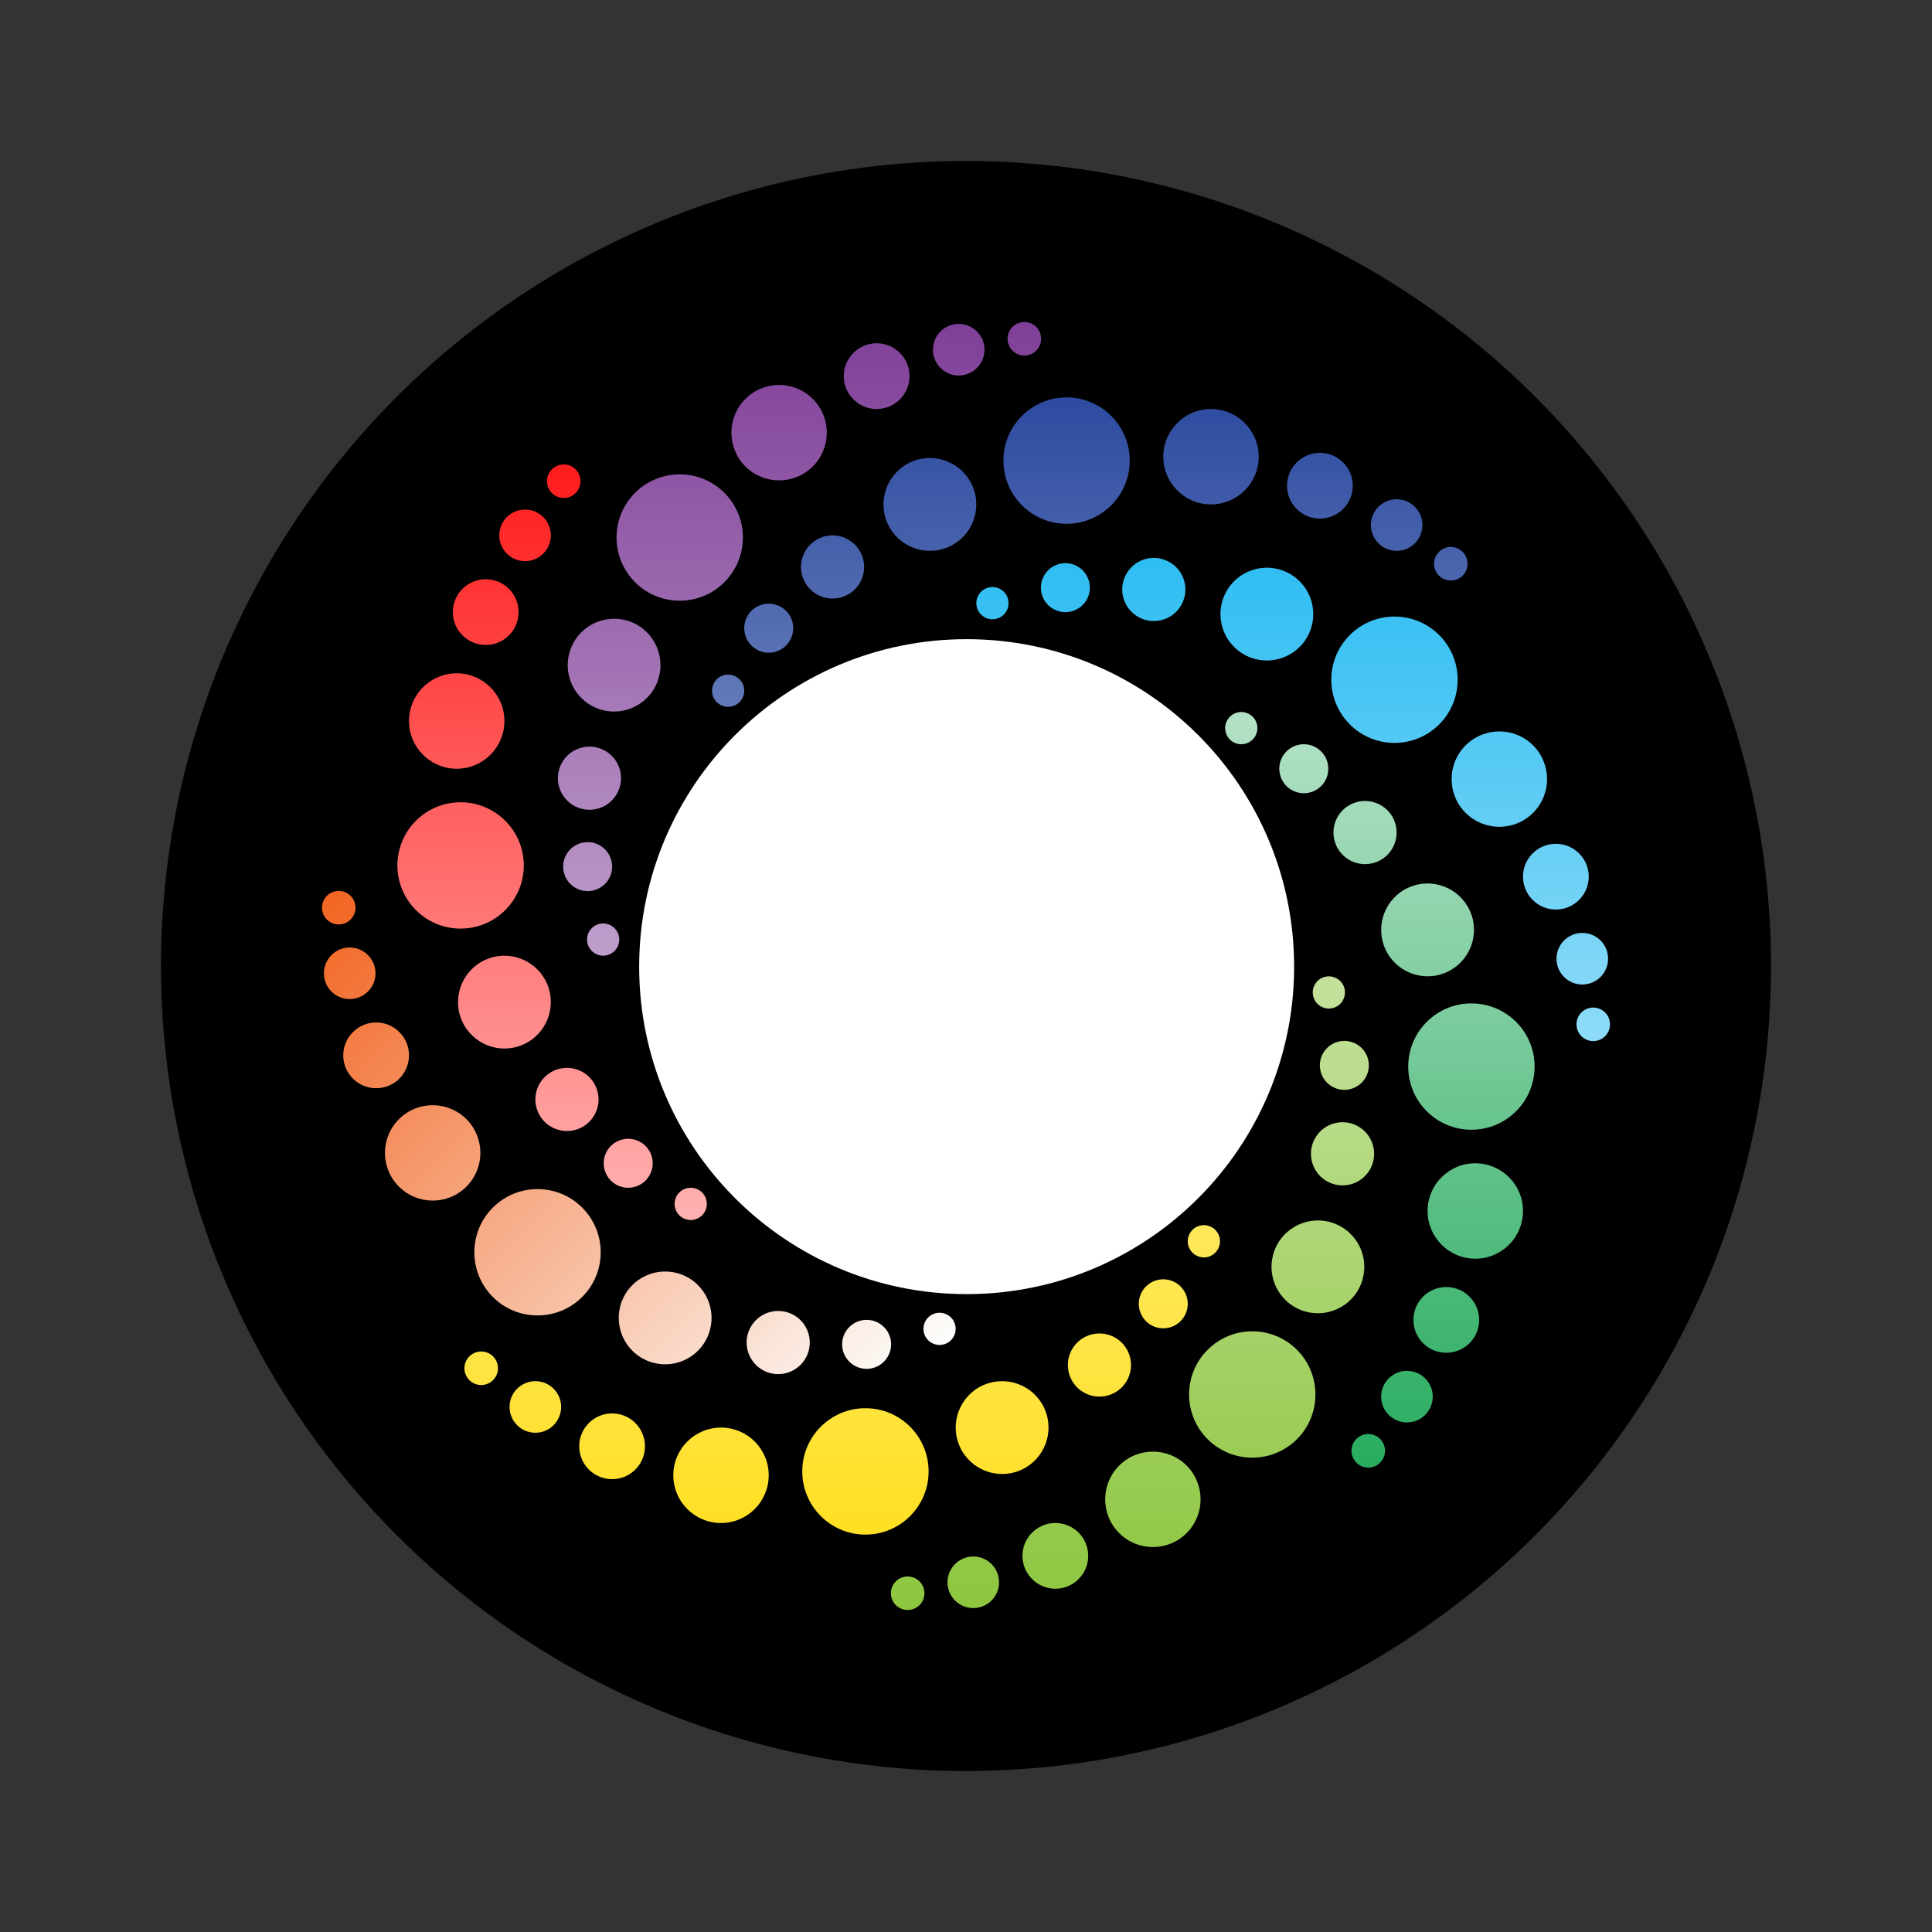 <svg width="36" height="36" viewBox="0 0 36 36" fill="none" xmlns="http://www.w3.org/2000/svg">
<rect x="0" y="0" width="36" height="36" fill="#333333" stroke="none"/>
<circle cx="18" cy="18" r="15" fill="black"/>
<path d="M9.76 16.126C9.76 16.776 9.233 17.303 8.582 17.303C7.932 17.303 7.405 16.776 7.405 16.126C7.405 15.476 7.932 14.949 8.582 14.949C9.233 14.949 9.76 15.476 9.76 16.126Z" fill="url(#paint0_linear_4650_1456)"/>
<path d="M9.399 13.435C9.399 13.926 9.001 14.324 8.51 14.324C8.019 14.324 7.621 13.926 7.621 13.435C7.621 12.944 8.019 12.546 8.51 12.546C9.001 12.546 9.399 12.944 9.399 13.435Z" fill="url(#paint1_linear_4650_1456)"/>
<path d="M9.663 11.405C9.663 11.744 9.389 12.018 9.051 12.018C8.713 12.018 8.438 11.744 8.438 11.405C8.438 11.067 8.713 10.793 9.051 10.793C9.389 10.793 9.663 11.067 9.663 11.405Z" fill="url(#paint2_linear_4650_1456)"/>
<path d="M10.264 9.976C10.264 10.241 10.049 10.456 9.784 10.456C9.518 10.456 9.303 10.241 9.303 9.976C9.303 9.71 9.518 9.495 9.784 9.495C10.049 9.495 10.264 9.71 10.264 9.976Z" fill="url(#paint3_linear_4650_1456)"/>
<path d="M10.817 8.967C10.817 9.139 10.677 9.279 10.504 9.279C10.332 9.279 10.192 9.139 10.192 8.967C10.192 8.794 10.332 8.654 10.504 8.654C10.677 8.654 10.817 8.794 10.817 8.967Z" fill="url(#paint4_linear_4650_1456)"/>
<path d="M10.218 18.395C10.065 17.943 9.574 17.701 9.122 17.854C8.67 18.007 8.427 18.498 8.58 18.95C8.733 19.402 9.224 19.645 9.676 19.492C10.129 19.339 10.371 18.848 10.218 18.395Z" fill="url(#paint5_linear_4650_1456)"/>
<path d="M11.122 20.298C11.018 19.99 10.684 19.825 10.376 19.929C10.068 20.033 9.903 20.367 10.007 20.675C10.111 20.983 10.445 21.148 10.753 21.044C11.061 20.94 11.226 20.606 11.122 20.298Z" fill="url(#paint6_linear_4650_1456)"/>
<path d="M12.138 21.529C12.057 21.291 11.798 21.163 11.559 21.244C11.32 21.324 11.193 21.583 11.273 21.822C11.354 22.061 11.613 22.189 11.852 22.108C12.091 22.027 12.219 21.768 12.138 21.529Z" fill="url(#paint7_linear_4650_1456)"/>
<path d="M13.155 22.336C13.102 22.179 12.932 22.095 12.774 22.148C12.617 22.201 12.533 22.372 12.586 22.529C12.639 22.686 12.81 22.77 12.967 22.717C13.124 22.664 13.208 22.493 13.155 22.336Z" fill="url(#paint8_linear_4650_1456)"/>
<path d="M26.24 19.874C26.24 19.224 26.767 18.697 27.418 18.697C28.068 18.697 28.595 19.224 28.595 19.874C28.595 20.524 28.068 21.051 27.418 21.051C26.767 21.051 26.24 20.524 26.24 19.874Z" fill="url(#paint9_linear_4650_1456)"/>
<path d="M26.601 22.565C26.601 22.074 26.999 21.676 27.49 21.676C27.981 21.676 28.379 22.074 28.379 22.565C28.379 23.056 27.981 23.454 27.49 23.454C26.999 23.454 26.601 23.056 26.601 22.565Z" fill="url(#paint10_linear_4650_1456)"/>
<path d="M26.337 24.595C26.337 24.256 26.611 23.982 26.949 23.982C27.288 23.982 27.562 24.256 27.562 24.595C27.562 24.933 27.288 25.207 26.949 25.207C26.611 25.207 26.337 24.933 26.337 24.595Z" fill="url(#paint11_linear_4650_1456)"/>
<path d="M25.736 26.024C25.736 25.759 25.951 25.544 26.216 25.544C26.482 25.544 26.697 25.759 26.697 26.024C26.697 26.29 26.482 26.505 26.216 26.505C25.951 26.505 25.736 26.29 25.736 26.024Z" fill="url(#paint12_linear_4650_1456)"/>
<path d="M25.183 27.033C25.183 26.861 25.323 26.721 25.496 26.721C25.668 26.721 25.808 26.861 25.808 27.033C25.808 27.206 25.668 27.346 25.496 27.346C25.323 27.346 25.183 27.206 25.183 27.033Z" fill="url(#paint13_linear_4650_1456)"/>
<path d="M25.782 17.605C25.935 18.057 26.426 18.299 26.878 18.146C27.33 17.993 27.573 17.502 27.42 17.05C27.267 16.598 26.776 16.355 26.324 16.508C25.871 16.661 25.629 17.152 25.782 17.605Z" fill="url(#paint14_linear_4650_1456)"/>
<path d="M24.878 15.702C24.982 16.01 25.316 16.175 25.624 16.071C25.932 15.967 26.097 15.633 25.993 15.325C25.889 15.017 25.555 14.852 25.247 14.956C24.939 15.06 24.774 15.394 24.878 15.702Z" fill="url(#paint15_linear_4650_1456)"/>
<path d="M23.862 14.471C23.943 14.709 24.202 14.837 24.441 14.757C24.68 14.676 24.808 14.417 24.727 14.178C24.646 13.939 24.387 13.811 24.148 13.892C23.909 13.973 23.781 14.232 23.862 14.471Z" fill="url(#paint16_linear_4650_1456)"/>
<path d="M22.845 13.664C22.898 13.821 23.068 13.905 23.226 13.852C23.383 13.799 23.467 13.628 23.414 13.471C23.36 13.314 23.19 13.23 23.033 13.283C22.876 13.336 22.792 13.507 22.845 13.664Z" fill="url(#paint17_linear_4650_1456)"/>
<path d="M13.498 10.848C13.039 11.308 12.293 11.308 11.833 10.848C11.374 10.388 11.374 9.643 11.833 9.183C12.293 8.724 13.039 8.724 13.498 9.183C13.958 9.643 13.958 10.388 13.498 10.848Z" fill="url(#paint18_linear_4650_1456)"/>
<path d="M15.146 8.691C14.799 9.038 14.236 9.038 13.889 8.691C13.542 8.343 13.542 7.781 13.889 7.434C14.236 7.086 14.799 7.086 15.146 7.434C15.493 7.781 15.493 8.343 15.146 8.691Z" fill="url(#paint19_linear_4650_1456)"/>
<path d="M16.768 7.442C16.529 7.681 16.141 7.681 15.902 7.442C15.663 7.203 15.663 6.815 15.902 6.576C16.141 6.336 16.529 6.336 16.768 6.576C17.008 6.815 17.008 7.203 16.768 7.442Z" fill="url(#paint20_linear_4650_1456)"/>
<path d="M18.204 6.856C18.016 7.044 17.712 7.044 17.524 6.856C17.337 6.668 17.337 6.364 17.524 6.176C17.712 5.989 18.016 5.989 18.204 6.176C18.392 6.364 18.392 6.668 18.204 6.856Z" fill="url(#paint21_linear_4650_1456)"/>
<path d="M19.308 6.533C19.186 6.655 18.988 6.655 18.866 6.533C18.744 6.411 18.744 6.213 18.866 6.091C18.988 5.97 19.186 5.97 19.308 6.091C19.43 6.213 19.43 6.411 19.308 6.533Z" fill="url(#paint22_linear_4650_1456)"/>
<path d="M12.218 12.777C12.429 12.349 12.254 11.83 11.826 11.619C11.398 11.407 10.879 11.583 10.668 12.011C10.456 12.439 10.632 12.958 11.06 13.169C11.488 13.381 12.006 13.205 12.218 12.777Z" fill="url(#paint23_linear_4650_1456)"/>
<path d="M11.511 14.761C11.655 14.47 11.536 14.117 11.245 13.973C10.953 13.829 10.6 13.948 10.457 14.24C10.312 14.531 10.432 14.884 10.723 15.028C11.015 15.172 11.367 15.053 11.511 14.761Z" fill="url(#paint24_linear_4650_1456)"/>
<path d="M11.359 16.351C11.471 16.125 11.378 15.851 11.152 15.739C10.926 15.627 10.653 15.72 10.541 15.946C10.429 16.172 10.522 16.446 10.748 16.557C10.974 16.669 11.248 16.576 11.359 16.351Z" fill="url(#paint25_linear_4650_1456)"/>
<path d="M11.508 17.64C11.581 17.492 11.521 17.312 11.372 17.238C11.223 17.165 11.043 17.226 10.97 17.374C10.896 17.523 10.957 17.703 11.106 17.776C11.254 17.85 11.434 17.789 11.508 17.64Z" fill="url(#paint26_linear_4650_1456)"/>
<path d="M22.502 25.152C22.962 24.692 23.707 24.692 24.167 25.152C24.626 25.612 24.626 26.357 24.167 26.817C23.707 27.276 22.962 27.276 22.502 26.817C22.042 26.357 22.042 25.612 22.502 25.152Z" fill="url(#paint27_linear_4650_1456)"/>
<path d="M20.854 27.309C21.201 26.962 21.764 26.962 22.111 27.309C22.458 27.657 22.458 28.219 22.111 28.567C21.764 28.914 21.201 28.914 20.854 28.567C20.507 28.219 20.507 27.657 20.854 27.309Z" fill="url(#paint28_linear_4650_1456)"/>
<path d="M19.232 28.558C19.471 28.319 19.859 28.319 20.098 28.558C20.337 28.797 20.337 29.185 20.098 29.424C19.859 29.664 19.471 29.664 19.232 29.424C18.992 29.185 18.992 28.797 19.232 28.558Z" fill="url(#paint29_linear_4650_1456)"/>
<path d="M17.796 29.144C17.984 28.956 18.288 28.956 18.476 29.144C18.663 29.332 18.663 29.636 18.476 29.824C18.288 30.011 17.984 30.011 17.796 29.824C17.608 29.636 17.608 29.332 17.796 29.144Z" fill="url(#paint30_linear_4650_1456)"/>
<path d="M16.692 29.467C16.814 29.345 17.012 29.345 17.134 29.467C17.256 29.589 17.256 29.787 17.134 29.909C17.012 30.03 16.814 30.03 16.692 29.909C16.57 29.787 16.57 29.589 16.692 29.467Z" fill="url(#paint31_linear_4650_1456)"/>
<path d="M23.782 23.223C23.571 23.651 23.746 24.17 24.174 24.381C24.602 24.593 25.121 24.417 25.332 23.989C25.544 23.561 25.369 23.042 24.94 22.831C24.512 22.619 23.994 22.795 23.782 23.223Z" fill="url(#paint32_linear_4650_1456)"/>
<path d="M24.488 21.239C24.345 21.53 24.464 21.883 24.755 22.027C25.047 22.171 25.4 22.052 25.544 21.76C25.688 21.469 25.568 21.116 25.277 20.972C24.985 20.828 24.633 20.947 24.488 21.239Z" fill="url(#paint33_linear_4650_1456)"/>
<path d="M24.641 19.649C24.529 19.875 24.622 20.149 24.848 20.261C25.074 20.372 25.347 20.28 25.459 20.054C25.571 19.828 25.478 19.554 25.252 19.443C25.026 19.331 24.753 19.424 24.641 19.649Z" fill="url(#paint34_linear_4650_1456)"/>
<path d="M24.492 18.36C24.419 18.508 24.48 18.688 24.628 18.762C24.777 18.835 24.957 18.774 25.03 18.626C25.104 18.477 25.043 18.297 24.894 18.224C24.746 18.15 24.566 18.211 24.492 18.36Z" fill="url(#paint35_linear_4650_1456)"/>
<path d="M19.874 9.76C19.224 9.76 18.697 9.233 18.697 8.582C18.697 7.932 19.224 7.405 19.874 7.405C20.524 7.405 21.051 7.932 21.051 8.582C21.051 9.233 20.524 9.76 19.874 9.76Z" fill="url(#paint36_linear_4650_1456)"/>
<path d="M22.565 9.399C22.074 9.399 21.676 9.001 21.676 8.51C21.676 8.019 22.074 7.621 22.565 7.621C23.056 7.621 23.454 8.019 23.454 8.51C23.454 9.001 23.056 9.399 22.565 9.399Z" fill="url(#paint37_linear_4650_1456)"/>
<path d="M24.595 9.663C24.256 9.663 23.982 9.389 23.982 9.051C23.982 8.713 24.256 8.438 24.595 8.438C24.933 8.438 25.207 8.713 25.207 9.051C25.207 9.389 24.933 9.663 24.595 9.663Z" fill="url(#paint38_linear_4650_1456)"/>
<path d="M26.024 10.264C25.759 10.264 25.544 10.049 25.544 9.784C25.544 9.518 25.759 9.303 26.024 9.303C26.29 9.303 26.505 9.518 26.505 9.784C26.505 10.049 26.29 10.264 26.024 10.264Z" fill="url(#paint39_linear_4650_1456)"/>
<path d="M27.033 10.817C26.861 10.817 26.721 10.677 26.721 10.504C26.721 10.332 26.861 10.192 27.033 10.192C27.206 10.192 27.346 10.332 27.346 10.504C27.346 10.677 27.206 10.817 27.033 10.817Z" fill="url(#paint40_linear_4650_1456)"/>
<path d="M17.605 10.218C18.057 10.065 18.299 9.574 18.146 9.122C17.993 8.67 17.502 8.427 17.05 8.58C16.598 8.733 16.355 9.224 16.508 9.676C16.661 10.129 17.152 10.371 17.605 10.218Z" fill="url(#paint41_linear_4650_1456)"/>
<path d="M15.702 11.122C16.01 11.018 16.175 10.684 16.071 10.376C15.967 10.068 15.633 9.903 15.325 10.007C15.017 10.111 14.852 10.445 14.956 10.753C15.06 11.061 15.394 11.226 15.702 11.122Z" fill="url(#paint42_linear_4650_1456)"/>
<path d="M14.471 12.138C14.709 12.057 14.837 11.798 14.757 11.559C14.676 11.32 14.417 11.193 14.178 11.273C13.939 11.354 13.811 11.613 13.892 11.852C13.973 12.091 14.232 12.219 14.471 12.138Z" fill="url(#paint43_linear_4650_1456)"/>
<path d="M13.664 13.155C13.821 13.102 13.905 12.932 13.852 12.774C13.799 12.617 13.628 12.533 13.471 12.586C13.314 12.639 13.23 12.81 13.283 12.967C13.336 13.124 13.507 13.208 13.664 13.155Z" fill="url(#paint44_linear_4650_1456)"/>
<path d="M16.126 26.24C16.776 26.24 17.303 26.767 17.303 27.418C17.303 28.068 16.776 28.595 16.126 28.595C15.476 28.595 14.949 28.068 14.949 27.418C14.949 26.767 15.476 26.24 16.126 26.24Z" fill="url(#paint45_linear_4650_1456)"/>
<path d="M13.435 26.601C13.926 26.601 14.324 26.999 14.324 27.49C14.324 27.981 13.926 28.379 13.435 28.379C12.944 28.379 12.546 27.981 12.546 27.49C12.546 26.999 12.944 26.601 13.435 26.601Z" fill="url(#paint46_linear_4650_1456)"/>
<path d="M11.405 26.337C11.744 26.337 12.018 26.611 12.018 26.949C12.018 27.288 11.744 27.562 11.405 27.562C11.067 27.562 10.793 27.288 10.793 26.949C10.793 26.611 11.067 26.337 11.405 26.337Z" fill="url(#paint47_linear_4650_1456)"/>
<path d="M9.976 25.736C10.241 25.736 10.456 25.951 10.456 26.216C10.456 26.482 10.241 26.697 9.976 26.697C9.71 26.697 9.495 26.482 9.495 26.216C9.495 25.951 9.71 25.736 9.976 25.736Z" fill="url(#paint48_linear_4650_1456)"/>
<path d="M8.967 25.183C9.139 25.183 9.279 25.323 9.279 25.496C9.279 25.668 9.139 25.808 8.967 25.808C8.794 25.808 8.654 25.668 8.654 25.496C8.654 25.323 8.794 25.183 8.967 25.183Z" fill="url(#paint49_linear_4650_1456)"/>
<path d="M18.395 25.782C17.943 25.935 17.701 26.426 17.854 26.878C18.007 27.33 18.498 27.573 18.95 27.42C19.402 27.267 19.645 26.776 19.492 26.323C19.339 25.871 18.848 25.629 18.395 25.782Z" fill="url(#paint50_linear_4650_1456)"/>
<path d="M20.298 24.878C19.99 24.982 19.825 25.316 19.929 25.624C20.033 25.932 20.367 26.097 20.675 25.993C20.983 25.889 21.148 25.555 21.044 25.247C20.94 24.939 20.606 24.774 20.298 24.878Z" fill="url(#paint51_linear_4650_1456)"/>
<path d="M21.529 23.862C21.291 23.943 21.163 24.202 21.244 24.441C21.324 24.68 21.583 24.808 21.822 24.727C22.061 24.646 22.189 24.387 22.108 24.148C22.027 23.909 21.768 23.781 21.529 23.862Z" fill="url(#paint52_linear_4650_1456)"/>
<path d="M22.336 22.845C22.179 22.898 22.095 23.068 22.148 23.226C22.201 23.383 22.372 23.467 22.529 23.414C22.686 23.36 22.77 23.19 22.717 23.033C22.664 22.876 22.493 22.792 22.336 22.845Z" fill="url(#paint53_linear_4650_1456)"/>
<path d="M25.152 13.498C24.692 13.039 24.692 12.293 25.152 11.833C25.612 11.374 26.357 11.374 26.817 11.833C27.276 12.293 27.276 13.039 26.817 13.498C26.357 13.958 25.612 13.958 25.152 13.498Z" fill="url(#paint54_linear_4650_1456)"/>
<path d="M27.309 15.146C26.962 14.799 26.962 14.236 27.309 13.889C27.657 13.542 28.219 13.542 28.567 13.889C28.914 14.236 28.914 14.799 28.567 15.146C28.219 15.493 27.657 15.493 27.309 15.146Z" fill="url(#paint55_linear_4650_1456)"/>
<path d="M28.558 16.768C28.319 16.529 28.319 16.141 28.558 15.902C28.797 15.663 29.185 15.663 29.424 15.902C29.664 16.141 29.664 16.529 29.424 16.768C29.185 17.008 28.797 17.008 28.558 16.768Z" fill="url(#paint56_linear_4650_1456)"/>
<path d="M29.144 18.204C28.956 18.016 28.956 17.712 29.144 17.524C29.332 17.337 29.636 17.337 29.824 17.524C30.011 17.712 30.011 18.016 29.824 18.204C29.636 18.392 29.332 18.392 29.144 18.204Z" fill="url(#paint57_linear_4650_1456)"/>
<path d="M29.467 19.308C29.345 19.186 29.345 18.988 29.467 18.866C29.589 18.744 29.787 18.744 29.909 18.866C30.03 18.988 30.03 19.186 29.909 19.308C29.787 19.43 29.589 19.43 29.467 19.308Z" fill="url(#paint58_linear_4650_1456)"/>
<path d="M23.223 12.218C23.651 12.429 24.17 12.254 24.381 11.826C24.593 11.398 24.417 10.879 23.989 10.668C23.561 10.456 23.042 10.632 22.831 11.06C22.619 11.488 22.795 12.006 23.223 12.218Z" fill="url(#paint59_linear_4650_1456)"/>
<path d="M21.239 11.511C21.53 11.655 21.883 11.536 22.027 11.245C22.171 10.953 22.052 10.6 21.76 10.457C21.469 10.312 21.116 10.432 20.972 10.723C20.828 11.015 20.947 11.367 21.239 11.511Z" fill="url(#paint60_linear_4650_1456)"/>
<path d="M19.649 11.359C19.875 11.471 20.149 11.378 20.261 11.152C20.372 10.926 20.28 10.653 20.054 10.541C19.828 10.429 19.554 10.522 19.443 10.748C19.331 10.974 19.424 11.248 19.649 11.359Z" fill="url(#paint61_linear_4650_1456)"/>
<path d="M18.36 11.508C18.508 11.581 18.688 11.521 18.762 11.372C18.835 11.223 18.774 11.043 18.626 10.97C18.477 10.896 18.297 10.957 18.224 11.106C18.15 11.254 18.211 11.434 18.36 11.508Z" fill="url(#paint62_linear_4650_1456)"/>
<path d="M10.848 22.502C11.308 22.962 11.308 23.707 10.848 24.167C10.388 24.626 9.643 24.626 9.183 24.167C8.724 23.707 8.724 22.962 9.183 22.502C9.643 22.042 10.388 22.042 10.848 22.502Z" fill="url(#paint63_linear_4650_1456)"/>
<path d="M8.691 20.854C9.038 21.201 9.038 21.764 8.691 22.111C8.343 22.458 7.781 22.458 7.434 22.111C7.086 21.764 7.086 21.201 7.434 20.854C7.781 20.507 8.343 20.507 8.691 20.854Z" fill="url(#paint64_linear_4650_1456)"/>
<path d="M7.442 19.232C7.681 19.471 7.681 19.859 7.442 20.098C7.203 20.337 6.815 20.337 6.576 20.098C6.336 19.859 6.336 19.471 6.576 19.232C6.815 18.992 7.203 18.992 7.442 19.232Z" fill="url(#paint65_linear_4650_1456)"/>
<path d="M6.856 17.796C7.044 17.984 7.044 18.288 6.856 18.476C6.668 18.663 6.364 18.663 6.176 18.476C5.989 18.288 5.989 17.984 6.176 17.796C6.364 17.608 6.668 17.608 6.856 17.796Z" fill="url(#paint66_linear_4650_1456)"/>
<path d="M6.533 16.692C6.655 16.814 6.655 17.012 6.533 17.134C6.411 17.256 6.213 17.256 6.091 17.134C5.97 17.012 5.97 16.814 6.091 16.692C6.213 16.57 6.411 16.57 6.533 16.692Z" fill="url(#paint67_linear_4650_1456)"/>
<path d="M12.777 23.782C12.349 23.571 11.83 23.746 11.619 24.174C11.407 24.602 11.583 25.121 12.011 25.332C12.439 25.544 12.958 25.369 13.169 24.94C13.381 24.512 13.205 23.994 12.777 23.782Z" fill="url(#paint68_linear_4650_1456)"/>
<path d="M14.761 24.488C14.47 24.345 14.117 24.464 13.973 24.755C13.829 25.047 13.948 25.399 14.24 25.544C14.531 25.688 14.884 25.568 15.028 25.277C15.172 24.985 15.053 24.633 14.761 24.488Z" fill="url(#paint69_linear_4650_1456)"/>
<path d="M16.351 24.641C16.125 24.529 15.851 24.622 15.739 24.848C15.627 25.074 15.72 25.347 15.946 25.459C16.172 25.571 16.446 25.478 16.557 25.252C16.669 25.026 16.576 24.753 16.351 24.641Z" fill="url(#paint70_linear_4650_1456)"/>
<path d="M17.64 24.492C17.492 24.419 17.312 24.48 17.238 24.628C17.165 24.777 17.226 24.957 17.374 25.03C17.523 25.104 17.703 25.043 17.776 24.894C17.85 24.746 17.789 24.566 17.64 24.492Z" fill="url(#paint71_linear_4650_1456)"/>
<path d="M24.114 18.012C24.114 21.382 21.382 24.114 18.012 24.114C14.642 24.114 11.91 21.382 11.91 18.012C11.91 14.642 14.642 11.91 18.012 11.91C21.382 11.91 24.114 14.642 24.114 18.012Z" fill="white"/>
<defs>
<linearGradient id="paint0_linear_4650_1456" x1="18" y1="6" x2="18" y2="30" gradientUnits="userSpaceOnUse">
<stop stop-color="#FF0000"/>
<stop offset="1" stop-color="white"/>
</linearGradient>
<linearGradient id="paint1_linear_4650_1456" x1="18" y1="6" x2="18" y2="30" gradientUnits="userSpaceOnUse">
<stop stop-color="#FF0000"/>
<stop offset="1" stop-color="white"/>
</linearGradient>
<linearGradient id="paint2_linear_4650_1456" x1="18" y1="6" x2="18" y2="30" gradientUnits="userSpaceOnUse">
<stop stop-color="#FF0000"/>
<stop offset="1" stop-color="white"/>
</linearGradient>
<linearGradient id="paint3_linear_4650_1456" x1="18" y1="6" x2="18" y2="30" gradientUnits="userSpaceOnUse">
<stop stop-color="#FF0000"/>
<stop offset="1" stop-color="white"/>
</linearGradient>
<linearGradient id="paint4_linear_4650_1456" x1="18" y1="6" x2="18" y2="30" gradientUnits="userSpaceOnUse">
<stop stop-color="#FF0000"/>
<stop offset="1" stop-color="white"/>
</linearGradient>
<linearGradient id="paint5_linear_4650_1456" x1="18" y1="6" x2="18" y2="30" gradientUnits="userSpaceOnUse">
<stop stop-color="#FF0000"/>
<stop offset="1" stop-color="white"/>
</linearGradient>
<linearGradient id="paint6_linear_4650_1456" x1="18" y1="6" x2="18" y2="30" gradientUnits="userSpaceOnUse">
<stop stop-color="#FF0000"/>
<stop offset="1" stop-color="white"/>
</linearGradient>
<linearGradient id="paint7_linear_4650_1456" x1="18" y1="6" x2="18" y2="30" gradientUnits="userSpaceOnUse">
<stop stop-color="#FF0000"/>
<stop offset="1" stop-color="white"/>
</linearGradient>
<linearGradient id="paint8_linear_4650_1456" x1="18" y1="6" x2="18" y2="30" gradientUnits="userSpaceOnUse">
<stop stop-color="#FF0000"/>
<stop offset="1" stop-color="white"/>
</linearGradient>
<linearGradient id="paint9_linear_4650_1456" x1="18" y1="6" x2="18" y2="30" gradientUnits="userSpaceOnUse">
<stop stop-color="#FCFDFC"/>
<stop offset="1" stop-color="#0EA24C"/>
</linearGradient>
<linearGradient id="paint10_linear_4650_1456" x1="18" y1="6" x2="18" y2="30" gradientUnits="userSpaceOnUse">
<stop stop-color="#FCFDFC"/>
<stop offset="1" stop-color="#0EA24C"/>
</linearGradient>
<linearGradient id="paint11_linear_4650_1456" x1="18" y1="6" x2="18" y2="30" gradientUnits="userSpaceOnUse">
<stop stop-color="#FCFDFC"/>
<stop offset="1" stop-color="#0EA24C"/>
</linearGradient>
<linearGradient id="paint12_linear_4650_1456" x1="18" y1="6" x2="18" y2="30" gradientUnits="userSpaceOnUse">
<stop stop-color="#FCFDFC"/>
<stop offset="1" stop-color="#0EA24C"/>
</linearGradient>
<linearGradient id="paint13_linear_4650_1456" x1="18" y1="6" x2="18" y2="30" gradientUnits="userSpaceOnUse">
<stop stop-color="#FCFDFC"/>
<stop offset="1" stop-color="#0EA24C"/>
</linearGradient>
<linearGradient id="paint14_linear_4650_1456" x1="18" y1="6" x2="18" y2="30" gradientUnits="userSpaceOnUse">
<stop stop-color="#FCFDFC"/>
<stop offset="1" stop-color="#0EA24C"/>
</linearGradient>
<linearGradient id="paint15_linear_4650_1456" x1="18" y1="6" x2="18" y2="30" gradientUnits="userSpaceOnUse">
<stop stop-color="#FCFDFC"/>
<stop offset="1" stop-color="#0EA24C"/>
</linearGradient>
<linearGradient id="paint16_linear_4650_1456" x1="18" y1="6" x2="18" y2="30" gradientUnits="userSpaceOnUse">
<stop stop-color="#FCFDFC"/>
<stop offset="1" stop-color="#0EA24C"/>
</linearGradient>
<linearGradient id="paint17_linear_4650_1456" x1="18" y1="6" x2="18" y2="30" gradientUnits="userSpaceOnUse">
<stop stop-color="#FCFDFC"/>
<stop offset="1" stop-color="#0EA24C"/>
</linearGradient>
<linearGradient id="paint18_linear_4650_1456" x1="18" y1="6" x2="18" y2="30" gradientUnits="userSpaceOnUse">
<stop stop-color="#7F3F98"/>
<stop offset="1" stop-color="white"/>
</linearGradient>
<linearGradient id="paint19_linear_4650_1456" x1="18" y1="6" x2="18" y2="30" gradientUnits="userSpaceOnUse">
<stop stop-color="#7F3F98"/>
<stop offset="1" stop-color="white"/>
</linearGradient>
<linearGradient id="paint20_linear_4650_1456" x1="18" y1="6" x2="18" y2="30" gradientUnits="userSpaceOnUse">
<stop stop-color="#7F3F98"/>
<stop offset="1" stop-color="white"/>
</linearGradient>
<linearGradient id="paint21_linear_4650_1456" x1="18" y1="6" x2="18" y2="30" gradientUnits="userSpaceOnUse">
<stop stop-color="#7F3F98"/>
<stop offset="1" stop-color="white"/>
</linearGradient>
<linearGradient id="paint22_linear_4650_1456" x1="18" y1="6" x2="18" y2="30" gradientUnits="userSpaceOnUse">
<stop stop-color="#7F3F98"/>
<stop offset="1" stop-color="white"/>
</linearGradient>
<linearGradient id="paint23_linear_4650_1456" x1="18" y1="6" x2="18" y2="30" gradientUnits="userSpaceOnUse">
<stop stop-color="#7F3F98"/>
<stop offset="1" stop-color="white"/>
</linearGradient>
<linearGradient id="paint24_linear_4650_1456" x1="18" y1="6" x2="18" y2="30" gradientUnits="userSpaceOnUse">
<stop stop-color="#7F3F98"/>
<stop offset="1" stop-color="white"/>
</linearGradient>
<linearGradient id="paint25_linear_4650_1456" x1="18" y1="6" x2="18" y2="30" gradientUnits="userSpaceOnUse">
<stop stop-color="#7F3F98"/>
<stop offset="1" stop-color="white"/>
</linearGradient>
<linearGradient id="paint26_linear_4650_1456" x1="18" y1="6" x2="18" y2="30" gradientUnits="userSpaceOnUse">
<stop stop-color="#7F3F98"/>
<stop offset="1" stop-color="white"/>
</linearGradient>
<linearGradient id="paint27_linear_4650_1456" x1="18" y1="6" x2="18" y2="30" gradientUnits="userSpaceOnUse">
<stop stop-color="#FCFDFC"/>
<stop offset="1" stop-color="#8DC63F"/>
</linearGradient>
<linearGradient id="paint28_linear_4650_1456" x1="18" y1="6" x2="18" y2="30" gradientUnits="userSpaceOnUse">
<stop stop-color="#FCFDFC"/>
<stop offset="1" stop-color="#8DC63F"/>
</linearGradient>
<linearGradient id="paint29_linear_4650_1456" x1="18" y1="6" x2="18" y2="30" gradientUnits="userSpaceOnUse">
<stop stop-color="#FCFDFC"/>
<stop offset="1" stop-color="#8DC63F"/>
</linearGradient>
<linearGradient id="paint30_linear_4650_1456" x1="18" y1="6" x2="18" y2="30" gradientUnits="userSpaceOnUse">
<stop stop-color="#FCFDFC"/>
<stop offset="1" stop-color="#8DC63F"/>
</linearGradient>
<linearGradient id="paint31_linear_4650_1456" x1="18" y1="6" x2="18" y2="30" gradientUnits="userSpaceOnUse">
<stop stop-color="#FCFDFC"/>
<stop offset="1" stop-color="#8DC63F"/>
</linearGradient>
<linearGradient id="paint32_linear_4650_1456" x1="18" y1="6" x2="18" y2="30" gradientUnits="userSpaceOnUse">
<stop stop-color="#FCFDFC"/>
<stop offset="1" stop-color="#8DC63F"/>
</linearGradient>
<linearGradient id="paint33_linear_4650_1456" x1="18" y1="6" x2="18" y2="30" gradientUnits="userSpaceOnUse">
<stop stop-color="#FCFDFC"/>
<stop offset="1" stop-color="#8DC63F"/>
</linearGradient>
<linearGradient id="paint34_linear_4650_1456" x1="18" y1="6" x2="18" y2="30" gradientUnits="userSpaceOnUse">
<stop stop-color="#FCFDFC"/>
<stop offset="1" stop-color="#8DC63F"/>
</linearGradient>
<linearGradient id="paint35_linear_4650_1456" x1="18" y1="6" x2="18" y2="30" gradientUnits="userSpaceOnUse">
<stop stop-color="#FCFDFC"/>
<stop offset="1" stop-color="#8DC63F"/>
</linearGradient>
<linearGradient id="paint36_linear_4650_1456" x1="18" y1="6" x2="18" y2="30" gradientUnits="userSpaceOnUse">
<stop stop-color="#20409A"/>
<stop offset="1" stop-color="white"/>
</linearGradient>
<linearGradient id="paint37_linear_4650_1456" x1="18" y1="6" x2="18" y2="30" gradientUnits="userSpaceOnUse">
<stop stop-color="#20409A"/>
<stop offset="1" stop-color="white"/>
</linearGradient>
<linearGradient id="paint38_linear_4650_1456" x1="18" y1="6" x2="18" y2="30" gradientUnits="userSpaceOnUse">
<stop stop-color="#20409A"/>
<stop offset="1" stop-color="white"/>
</linearGradient>
<linearGradient id="paint39_linear_4650_1456" x1="18" y1="6" x2="18" y2="30" gradientUnits="userSpaceOnUse">
<stop stop-color="#20409A"/>
<stop offset="1" stop-color="white"/>
</linearGradient>
<linearGradient id="paint40_linear_4650_1456" x1="18" y1="6" x2="18" y2="30" gradientUnits="userSpaceOnUse">
<stop stop-color="#20409A"/>
<stop offset="1" stop-color="white"/>
</linearGradient>
<linearGradient id="paint41_linear_4650_1456" x1="18" y1="6" x2="18" y2="30" gradientUnits="userSpaceOnUse">
<stop stop-color="#20409A"/>
<stop offset="1" stop-color="white"/>
</linearGradient>
<linearGradient id="paint42_linear_4650_1456" x1="18" y1="6" x2="18" y2="30" gradientUnits="userSpaceOnUse">
<stop stop-color="#20409A"/>
<stop offset="1" stop-color="white"/>
</linearGradient>
<linearGradient id="paint43_linear_4650_1456" x1="18" y1="6" x2="18" y2="30" gradientUnits="userSpaceOnUse">
<stop stop-color="#20409A"/>
<stop offset="1" stop-color="white"/>
</linearGradient>
<linearGradient id="paint44_linear_4650_1456" x1="18" y1="6" x2="18" y2="30" gradientUnits="userSpaceOnUse">
<stop stop-color="#20409A"/>
<stop offset="1" stop-color="white"/>
</linearGradient>
<linearGradient id="paint45_linear_4650_1456" x1="18" y1="6" x2="18" y2="30" gradientUnits="userSpaceOnUse">
<stop stop-color="#FCFDFC"/>
<stop offset="1" stop-color="#FFDE16"/>
</linearGradient>
<linearGradient id="paint46_linear_4650_1456" x1="18" y1="6" x2="18" y2="30" gradientUnits="userSpaceOnUse">
<stop stop-color="#FCFDFC"/>
<stop offset="1" stop-color="#FFDE16"/>
</linearGradient>
<linearGradient id="paint47_linear_4650_1456" x1="18" y1="6" x2="18" y2="30" gradientUnits="userSpaceOnUse">
<stop stop-color="#FCFDFC"/>
<stop offset="1" stop-color="#FFDE16"/>
</linearGradient>
<linearGradient id="paint48_linear_4650_1456" x1="18" y1="6" x2="18" y2="30" gradientUnits="userSpaceOnUse">
<stop stop-color="#FCFDFC"/>
<stop offset="1" stop-color="#FFDE16"/>
</linearGradient>
<linearGradient id="paint49_linear_4650_1456" x1="18" y1="6" x2="18" y2="30" gradientUnits="userSpaceOnUse">
<stop stop-color="#FCFDFC"/>
<stop offset="1" stop-color="#FFDE16"/>
</linearGradient>
<linearGradient id="paint50_linear_4650_1456" x1="18" y1="6" x2="18" y2="30" gradientUnits="userSpaceOnUse">
<stop stop-color="#FCFDFC"/>
<stop offset="1" stop-color="#FFDE16"/>
</linearGradient>
<linearGradient id="paint51_linear_4650_1456" x1="18" y1="6" x2="18" y2="30" gradientUnits="userSpaceOnUse">
<stop stop-color="#FCFDFC"/>
<stop offset="1" stop-color="#FFDE16"/>
</linearGradient>
<linearGradient id="paint52_linear_4650_1456" x1="18" y1="6" x2="18" y2="30" gradientUnits="userSpaceOnUse">
<stop stop-color="#FCFDFC"/>
<stop offset="1" stop-color="#FFDE16"/>
</linearGradient>
<linearGradient id="paint53_linear_4650_1456" x1="18" y1="6" x2="18" y2="30" gradientUnits="userSpaceOnUse">
<stop stop-color="#FCFDFC"/>
<stop offset="1" stop-color="#FFDE16"/>
</linearGradient>
<linearGradient id="paint54_linear_4650_1456" x1="18" y1="6" x2="18" y2="30" gradientUnits="userSpaceOnUse">
<stop stop-color="#00AEEF"/>
<stop offset="1" stop-color="white"/>
</linearGradient>
<linearGradient id="paint55_linear_4650_1456" x1="18" y1="6" x2="18" y2="30" gradientUnits="userSpaceOnUse">
<stop stop-color="#00AEEF"/>
<stop offset="1" stop-color="white"/>
</linearGradient>
<linearGradient id="paint56_linear_4650_1456" x1="18" y1="6" x2="18" y2="30" gradientUnits="userSpaceOnUse">
<stop stop-color="#00AEEF"/>
<stop offset="1" stop-color="white"/>
</linearGradient>
<linearGradient id="paint57_linear_4650_1456" x1="18" y1="6" x2="18" y2="30" gradientUnits="userSpaceOnUse">
<stop stop-color="#00AEEF"/>
<stop offset="1" stop-color="white"/>
</linearGradient>
<linearGradient id="paint58_linear_4650_1456" x1="18" y1="6" x2="18" y2="30" gradientUnits="userSpaceOnUse">
<stop stop-color="#00AEEF"/>
<stop offset="1" stop-color="white"/>
</linearGradient>
<linearGradient id="paint59_linear_4650_1456" x1="18" y1="6" x2="18" y2="30" gradientUnits="userSpaceOnUse">
<stop stop-color="#00AEEF"/>
<stop offset="1" stop-color="white"/>
</linearGradient>
<linearGradient id="paint60_linear_4650_1456" x1="18" y1="6" x2="18" y2="30" gradientUnits="userSpaceOnUse">
<stop stop-color="#00AEEF"/>
<stop offset="1" stop-color="white"/>
</linearGradient>
<linearGradient id="paint61_linear_4650_1456" x1="18" y1="6" x2="18" y2="30" gradientUnits="userSpaceOnUse">
<stop stop-color="#00AEEF"/>
<stop offset="1" stop-color="white"/>
</linearGradient>
<linearGradient id="paint62_linear_4650_1456" x1="18" y1="6" x2="18" y2="30" gradientUnits="userSpaceOnUse">
<stop stop-color="#00AEEF"/>
<stop offset="1" stop-color="white"/>
</linearGradient>
<linearGradient id="paint63_linear_4650_1456" x1="15.893" y1="26.8" x2="5.939" y2="16.845" gradientUnits="userSpaceOnUse">
<stop stop-color="#FCFDFC"/>
<stop offset="1" stop-color="#F26522"/>
</linearGradient>
<linearGradient id="paint64_linear_4650_1456" x1="15.893" y1="26.8" x2="5.939" y2="16.845" gradientUnits="userSpaceOnUse">
<stop stop-color="#FCFDFC"/>
<stop offset="1" stop-color="#F26522"/>
</linearGradient>
<linearGradient id="paint65_linear_4650_1456" x1="15.893" y1="26.8" x2="5.939" y2="16.845" gradientUnits="userSpaceOnUse">
<stop stop-color="#FCFDFC"/>
<stop offset="1" stop-color="#F26522"/>
</linearGradient>
<linearGradient id="paint66_linear_4650_1456" x1="15.893" y1="26.8" x2="5.939" y2="16.845" gradientUnits="userSpaceOnUse">
<stop stop-color="#FCFDFC"/>
<stop offset="1" stop-color="#F26522"/>
</linearGradient>
<linearGradient id="paint67_linear_4650_1456" x1="15.893" y1="26.8" x2="5.939" y2="16.845" gradientUnits="userSpaceOnUse">
<stop stop-color="#FCFDFC"/>
<stop offset="1" stop-color="#F26522"/>
</linearGradient>
<linearGradient id="paint68_linear_4650_1456" x1="15.893" y1="26.8" x2="5.939" y2="16.845" gradientUnits="userSpaceOnUse">
<stop stop-color="#FCFDFC"/>
<stop offset="1" stop-color="#F26522"/>
</linearGradient>
<linearGradient id="paint69_linear_4650_1456" x1="15.893" y1="26.8" x2="5.939" y2="16.845" gradientUnits="userSpaceOnUse">
<stop stop-color="#FCFDFC"/>
<stop offset="1" stop-color="#F26522"/>
</linearGradient>
<linearGradient id="paint70_linear_4650_1456" x1="15.893" y1="26.8" x2="5.939" y2="16.845" gradientUnits="userSpaceOnUse">
<stop stop-color="#FCFDFC"/>
<stop offset="1" stop-color="#F26522"/>
</linearGradient>
<linearGradient id="paint71_linear_4650_1456" x1="15.893" y1="26.8" x2="5.939" y2="16.845" gradientUnits="userSpaceOnUse">
<stop stop-color="#FCFDFC"/>
<stop offset="1" stop-color="#F26522"/>
</linearGradient>
</defs>
</svg>
